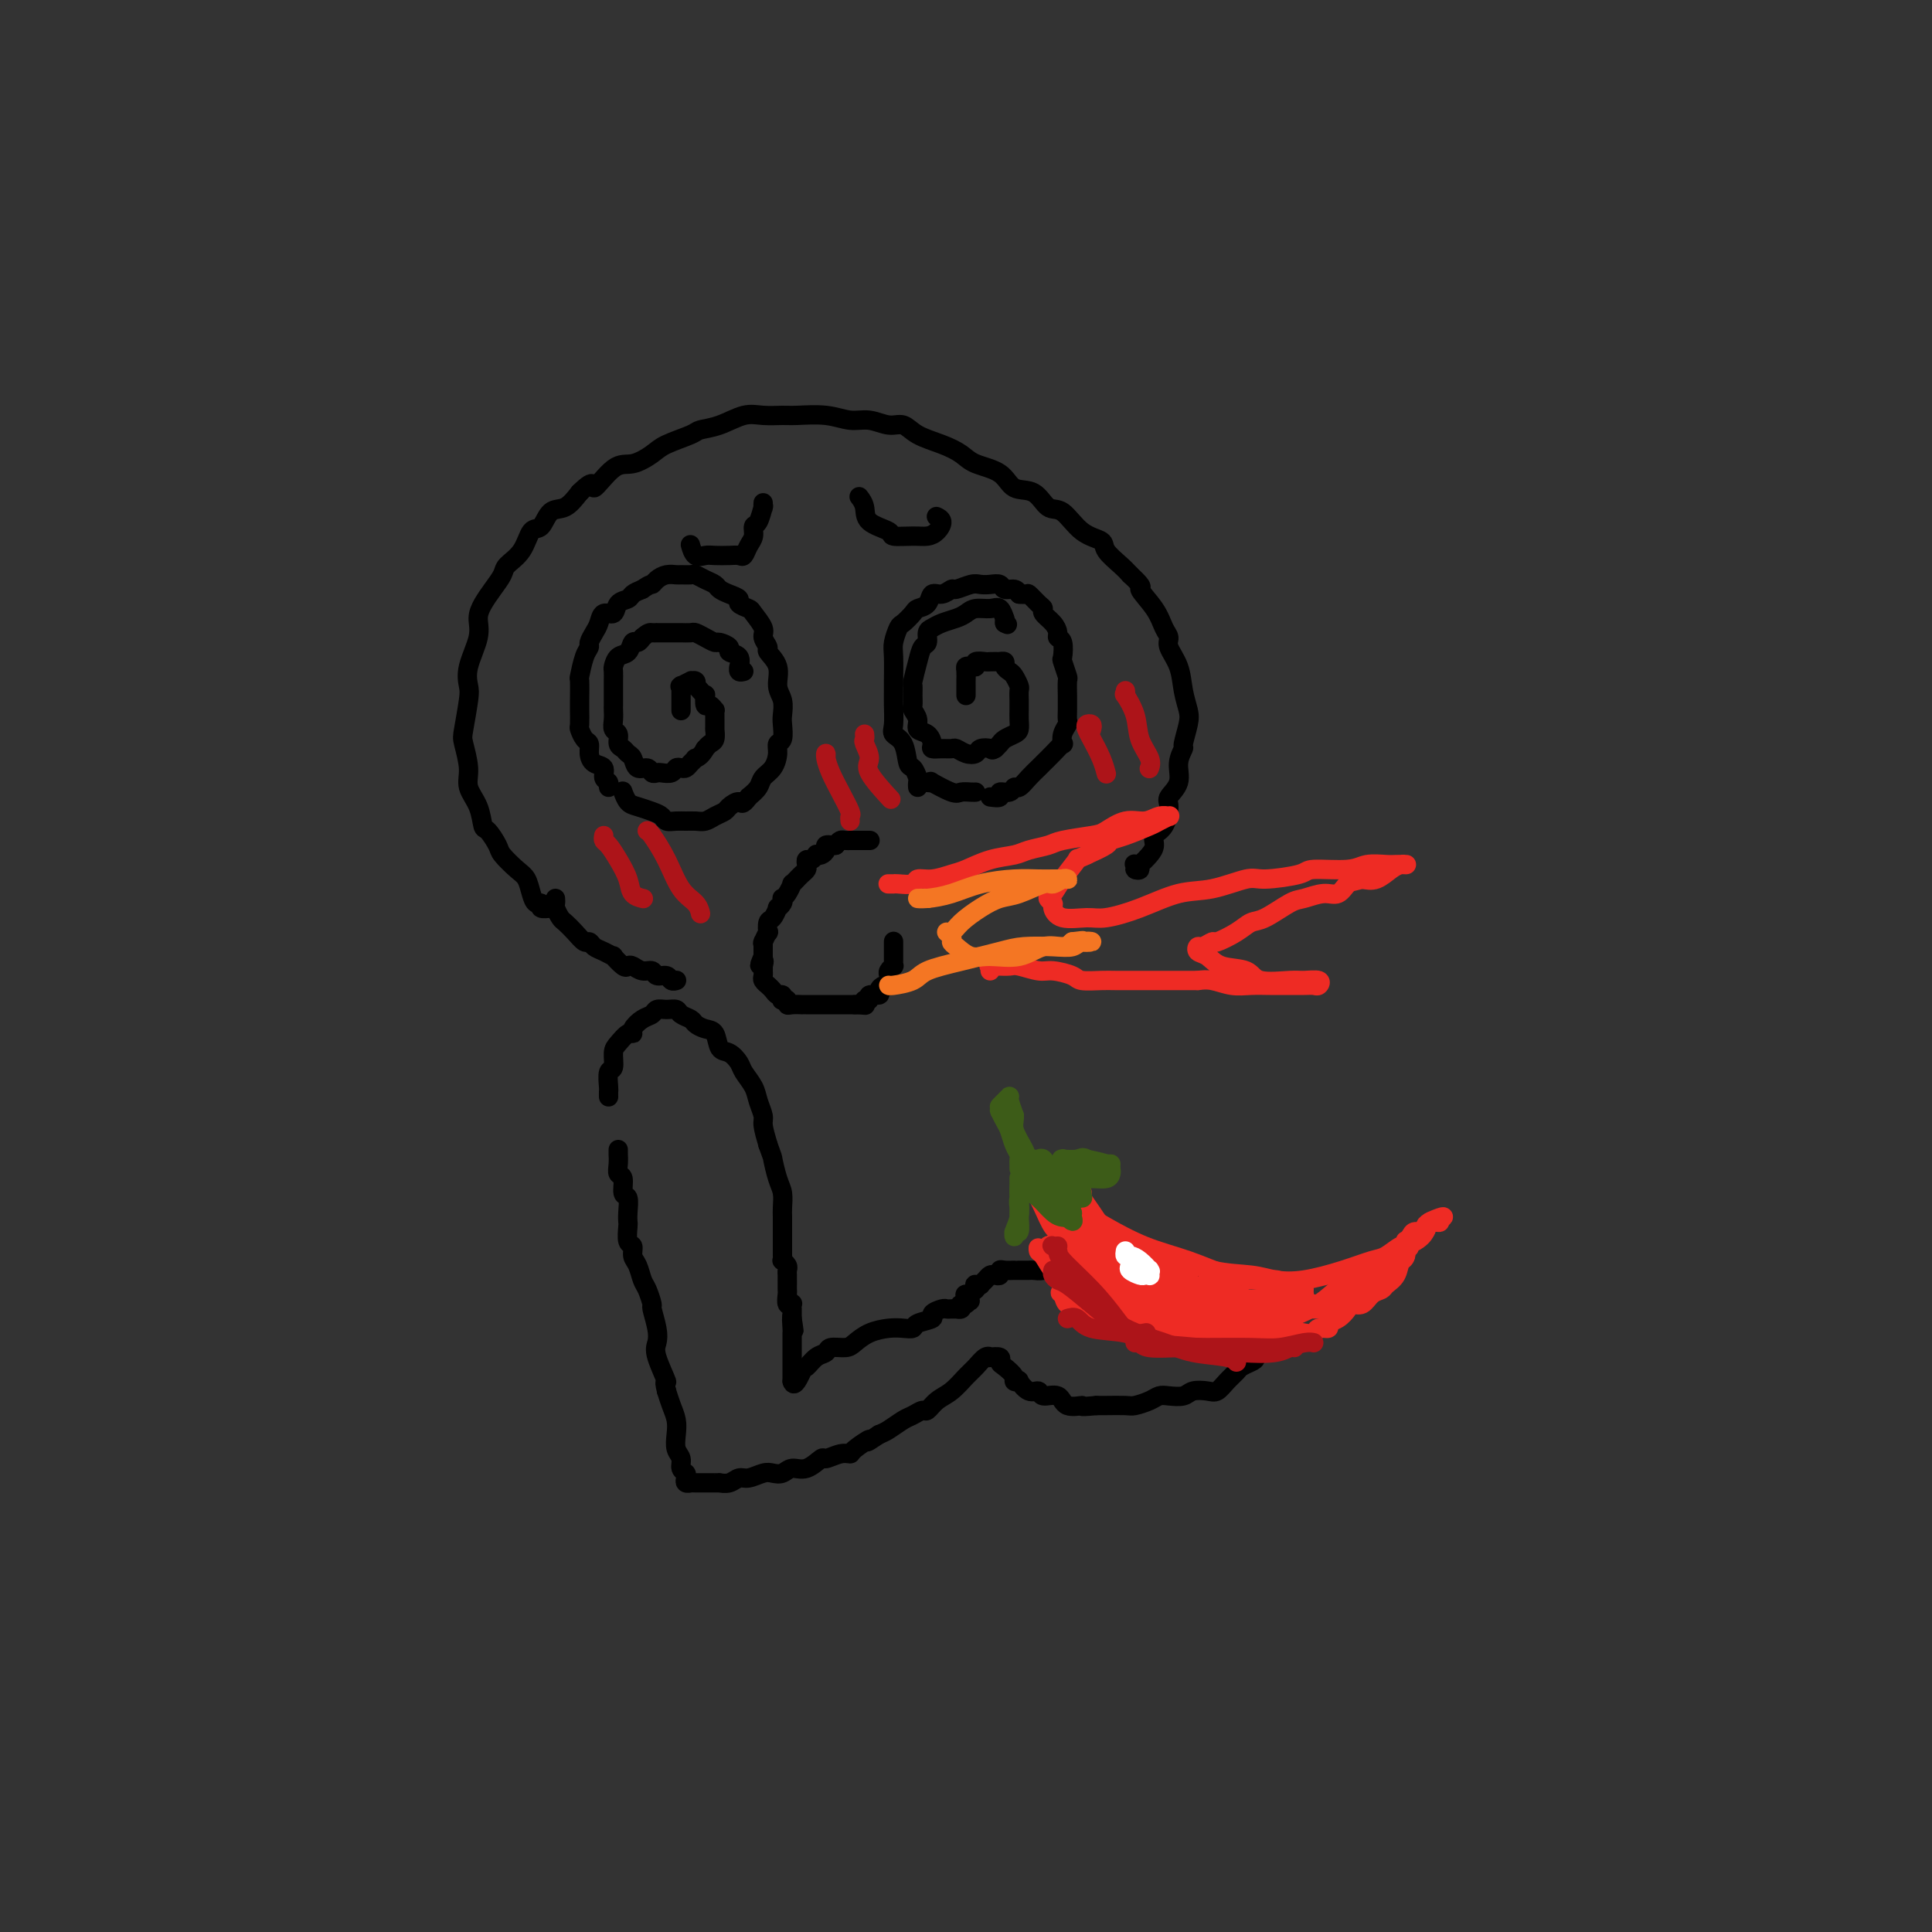 <svg viewBox='0 0 400 400' version='1.1' xmlns='http://www.w3.org/2000/svg' xmlns:xlink='http://www.w3.org/1999/xlink'><rect x="0" y="0" width="400" height="400" fill="#333333" stroke="none"/><g fill='none' stroke='#000000' stroke-width='4' stroke-linecap='round' stroke-linejoin='round'><path d='M115,188c-0.190,-0.033 -0.380,-0.066 -1,0c-0.620,0.066 -1.671,0.232 -2,0c-0.329,-0.232 0.065,-0.862 0,-1c-0.065,-0.138 -0.588,0.216 -1,0c-0.412,-0.216 -0.711,-1.001 -1,-2c-0.289,-0.999 -0.567,-2.212 -1,-3c-0.433,-0.788 -1.019,-1.150 -2,-2c-0.981,-0.850 -2.356,-2.187 -3,-3c-0.644,-0.813 -0.559,-1.102 -1,-2c-0.441,-0.898 -1.410,-2.405 -2,-3c-0.590,-0.595 -0.803,-0.278 -1,-1c-0.197,-0.722 -0.379,-2.483 -1,-4c-0.621,-1.517 -1.679,-2.791 -2,-4c-0.321,-1.209 0.097,-2.353 0,-4c-0.097,-1.647 -0.707,-3.796 -1,-5c-0.293,-1.204 -0.267,-1.462 0,-3c0.267,-1.538 0.775,-4.354 1,-6c0.225,-1.646 0.168,-2.121 0,-3c-0.168,-0.879 -0.446,-2.164 0,-4c0.446,-1.836 1.615,-4.225 2,-6c0.385,-1.775 -0.015,-2.936 0,-4c0.015,-1.064 0.445,-2.030 1,-3c0.555,-0.970 1.237,-1.945 2,-3c0.763,-1.055 1.608,-2.189 2,-3c0.392,-0.811 0.331,-1.300 1,-2c0.669,-0.700 2.069,-1.611 3,-3c0.931,-1.389 1.393,-3.256 2,-4c0.607,-0.744 1.359,-0.364 2,-1c0.641,-0.636 1.173,-2.287 2,-3c0.827,-0.713 1.951,-0.490 3,-1c1.049,-0.510 2.025,-1.755 3,-3'/><path d='M120,102c3.580,-3.551 2.531,-0.929 3,-1c0.469,-0.071 2.455,-2.835 4,-4c1.545,-1.165 2.650,-0.732 4,-1c1.350,-0.268 2.947,-1.236 4,-2c1.053,-0.764 1.562,-1.322 3,-2c1.438,-0.678 3.805,-1.474 5,-2c1.195,-0.526 1.220,-0.782 2,-1c0.780,-0.218 2.317,-0.398 4,-1c1.683,-0.602 3.513,-1.627 5,-2c1.487,-0.373 2.631,-0.096 4,0c1.369,0.096 2.963,0.011 4,0c1.037,-0.011 1.516,0.054 3,0c1.484,-0.054 3.972,-0.226 6,0c2.028,0.226 3.594,0.851 5,1c1.406,0.149 2.651,-0.178 4,0c1.349,0.178 2.802,0.863 4,1c1.198,0.137 2.142,-0.272 3,0c0.858,0.272 1.630,1.226 3,2c1.370,0.774 3.338,1.367 5,2c1.662,0.633 3.018,1.305 4,2c0.982,0.695 1.589,1.413 3,2c1.411,0.587 3.626,1.043 5,2c1.374,0.957 1.906,2.413 3,3c1.094,0.587 2.749,0.303 4,1c1.251,0.697 2.098,2.374 3,3c0.902,0.626 1.859,0.202 3,1c1.141,0.798 2.466,2.819 4,4c1.534,1.181 3.277,1.523 4,2c0.723,0.477 0.425,1.090 1,2c0.575,0.910 2.021,2.117 3,3c0.979,0.883 1.489,1.441 2,2'/><path d='M234,119c3.393,3.124 1.874,2.435 2,3c0.126,0.565 1.897,2.383 3,4c1.103,1.617 1.538,3.033 2,4c0.462,0.967 0.950,1.484 1,2c0.050,0.516 -0.339,1.032 0,2c0.339,0.968 1.407,2.390 2,4c0.593,1.610 0.710,3.410 1,5c0.290,1.590 0.753,2.970 1,4c0.247,1.030 0.279,1.710 0,3c-0.279,1.290 -0.867,3.189 -1,4c-0.133,0.811 0.189,0.533 0,1c-0.189,0.467 -0.890,1.680 -1,3c-0.110,1.320 0.369,2.748 0,4c-0.369,1.252 -1.587,2.327 -2,3c-0.413,0.673 -0.022,0.942 0,2c0.022,1.058 -0.326,2.903 -1,4c-0.674,1.097 -1.674,1.446 -2,2c-0.326,0.554 0.023,1.312 0,2c-0.023,0.688 -0.416,1.305 -1,2c-0.584,0.695 -1.358,1.468 -2,2c-0.642,0.532 -1.151,0.823 -1,1c0.151,0.177 0.964,0.240 1,0c0.036,-0.240 -0.704,-0.783 -1,-1c-0.296,-0.217 -0.148,-0.109 0,0'/><path d='M126,163c0.009,-0.562 0.018,-1.124 0,-1c-0.018,0.124 -0.064,0.935 0,1c0.064,0.065 0.237,-0.615 0,-1c-0.237,-0.385 -0.886,-0.474 -1,-1c-0.114,-0.526 0.306,-1.488 0,-2c-0.306,-0.512 -1.340,-0.575 -2,-1c-0.660,-0.425 -0.947,-1.211 -1,-2c-0.053,-0.789 0.130,-1.581 0,-2c-0.130,-0.419 -0.571,-0.466 -1,-1c-0.429,-0.534 -0.847,-1.556 -1,-2c-0.153,-0.444 -0.042,-0.312 0,-1c0.042,-0.688 0.014,-2.198 0,-3c-0.014,-0.802 -0.014,-0.898 0,-2c0.014,-1.102 0.041,-3.212 0,-4c-0.041,-0.788 -0.152,-0.256 0,-1c0.152,-0.744 0.566,-2.765 1,-4c0.434,-1.235 0.889,-1.684 1,-2c0.111,-0.316 -0.121,-0.500 0,-1c0.121,-0.500 0.595,-1.318 1,-2c0.405,-0.682 0.743,-1.229 1,-2c0.257,-0.771 0.435,-1.765 1,-2c0.565,-0.235 1.516,0.288 2,0c0.484,-0.288 0.501,-1.386 1,-2c0.499,-0.614 1.481,-0.742 2,-1c0.519,-0.258 0.577,-0.645 1,-1c0.423,-0.355 1.212,-0.677 2,-1'/><path d='M133,122c1.809,-1.265 1.832,-0.927 2,-1c0.168,-0.073 0.483,-0.555 1,-1c0.517,-0.445 1.237,-0.852 2,-1c0.763,-0.148 1.569,-0.037 2,0c0.431,0.037 0.487,-0.001 1,0c0.513,0.001 1.485,0.042 2,0c0.515,-0.042 0.574,-0.166 1,0c0.426,0.166 1.218,0.622 2,1c0.782,0.378 1.552,0.679 2,1c0.448,0.321 0.572,0.664 1,1c0.428,0.336 1.160,0.666 2,1c0.840,0.334 1.788,0.674 2,1c0.212,0.326 -0.312,0.639 0,1c0.312,0.361 1.461,0.769 2,1c0.539,0.231 0.468,0.284 1,1c0.532,0.716 1.667,2.095 2,3c0.333,0.905 -0.136,1.337 0,2c0.136,0.663 0.877,1.555 1,2c0.123,0.445 -0.373,0.441 0,1c0.373,0.559 1.616,1.682 2,3c0.384,1.318 -0.092,2.833 0,4c0.092,1.167 0.753,1.986 1,3c0.247,1.014 0.081,2.224 0,3c-0.081,0.776 -0.076,1.118 0,2c0.076,0.882 0.224,2.305 0,3c-0.224,0.695 -0.819,0.661 -1,1c-0.181,0.339 0.051,1.049 0,2c-0.051,0.951 -0.385,2.141 -1,3c-0.615,0.859 -1.512,1.385 -2,2c-0.488,0.615 -0.568,1.319 -1,2c-0.432,0.681 -1.216,1.341 -2,2'/><path d='M155,165c-1.424,2.035 -1.484,1.124 -2,1c-0.516,-0.124 -1.489,0.541 -2,1c-0.511,0.459 -0.560,0.711 -1,1c-0.440,0.289 -1.272,0.613 -2,1c-0.728,0.387 -1.351,0.837 -2,1c-0.649,0.163 -1.325,0.041 -2,0c-0.675,-0.041 -1.349,0.000 -2,0c-0.651,-0.000 -1.280,-0.042 -2,0c-0.720,0.042 -1.530,0.167 -2,0c-0.470,-0.167 -0.599,-0.627 -1,-1c-0.401,-0.373 -1.074,-0.661 -2,-1c-0.926,-0.339 -2.104,-0.730 -3,-1c-0.896,-0.270 -1.511,-0.419 -2,-1c-0.489,-0.581 -0.854,-1.595 -1,-2c-0.146,-0.405 -0.073,-0.203 0,0'/><path d='M190,163c-0.023,-0.370 -0.046,-0.739 0,-1c0.046,-0.261 0.163,-0.412 0,-1c-0.163,-0.588 -0.604,-1.612 -1,-2c-0.396,-0.388 -0.747,-0.141 -1,-1c-0.253,-0.859 -0.407,-2.825 -1,-4c-0.593,-1.175 -1.623,-1.558 -2,-2c-0.377,-0.442 -0.101,-0.944 0,-2c0.101,-1.056 0.026,-2.666 0,-4c-0.026,-1.334 -0.004,-2.393 0,-3c0.004,-0.607 -0.011,-0.763 0,-2c0.011,-1.237 0.049,-3.553 0,-5c-0.049,-1.447 -0.183,-2.023 0,-3c0.183,-0.977 0.683,-2.354 1,-3c0.317,-0.646 0.451,-0.559 1,-1c0.549,-0.441 1.512,-1.409 2,-2c0.488,-0.591 0.502,-0.803 1,-1c0.498,-0.197 1.479,-0.377 2,-1c0.521,-0.623 0.580,-1.687 1,-2c0.420,-0.313 1.201,0.126 2,0c0.799,-0.126 1.617,-0.818 2,-1c0.383,-0.182 0.330,0.146 1,0c0.670,-0.146 2.062,-0.767 3,-1c0.938,-0.233 1.421,-0.077 2,0c0.579,0.077 1.255,0.076 2,0c0.745,-0.076 1.561,-0.227 2,0c0.439,0.227 0.503,0.830 1,1c0.497,0.170 1.428,-0.094 2,0c0.572,0.094 0.786,0.547 1,1'/><path d='M211,123c1.897,0.202 1.639,-0.294 2,0c0.361,0.294 1.341,1.378 2,2c0.659,0.622 0.999,0.783 1,1c0.001,0.217 -0.336,0.490 0,1c0.336,0.510 1.344,1.258 2,2c0.656,0.742 0.959,1.478 1,2c0.041,0.522 -0.181,0.830 0,1c0.181,0.170 0.767,0.200 1,1c0.233,0.800 0.115,2.369 0,3c-0.115,0.631 -0.227,0.325 0,1c0.227,0.675 0.793,2.330 1,3c0.207,0.670 0.055,0.354 0,1c-0.055,0.646 -0.014,2.252 0,3c0.014,0.748 0.000,0.637 0,1c-0.000,0.363 0.014,1.202 0,2c-0.014,0.798 -0.055,1.557 0,2c0.055,0.443 0.205,0.569 0,1c-0.205,0.431 -0.767,1.167 -1,2c-0.233,0.833 -0.139,1.764 0,2c0.139,0.236 0.322,-0.222 0,0c-0.322,0.222 -1.150,1.123 -2,2c-0.850,0.877 -1.723,1.731 -2,2c-0.277,0.269 0.042,-0.048 0,0c-0.042,0.048 -0.444,0.462 -1,1c-0.556,0.538 -1.267,1.201 -2,2c-0.733,0.799 -1.487,1.734 -2,2c-0.513,0.266 -0.784,-0.139 -1,0c-0.216,0.139 -0.378,0.821 -1,1c-0.622,0.179 -1.706,-0.144 -2,0c-0.294,0.144 0.202,0.755 0,1c-0.202,0.245 -1.101,0.122 -2,0'/><path d='M192,162c0.532,0.061 1.063,0.121 1,0c-0.063,-0.121 -0.721,-0.425 0,0c0.721,0.425 2.820,1.578 4,2c1.180,0.422 1.440,0.113 2,0c0.560,-0.113 1.420,-0.030 2,0c0.580,0.030 0.880,0.009 1,0c0.120,-0.009 0.060,-0.004 0,0'/><path d='M141,147c0.000,0.120 0.000,0.239 0,0c-0.000,-0.239 -0.000,-0.837 0,-1c0.000,-0.163 0.000,0.110 0,0c-0.000,-0.110 -0.000,-0.604 0,-1c0.000,-0.396 0.001,-0.695 0,-1c-0.001,-0.305 -0.002,-0.617 0,-1c0.002,-0.383 0.008,-0.839 0,-1c-0.008,-0.161 -0.031,-0.029 0,0c0.031,0.029 0.117,-0.046 0,0c-0.117,0.046 -0.438,0.212 0,0c0.438,-0.212 1.633,-0.804 2,-1c0.367,-0.196 -0.095,0.003 0,0c0.095,-0.003 0.747,-0.207 1,0c0.253,0.207 0.106,0.824 0,1c-0.106,0.176 -0.173,-0.089 0,0c0.173,0.089 0.585,0.530 1,1c0.415,0.470 0.833,0.967 1,1c0.167,0.033 0.083,-0.398 0,0c-0.083,0.398 -0.166,1.627 0,2c0.166,0.373 0.580,-0.108 1,0c0.420,0.108 0.844,0.807 1,1c0.156,0.193 0.042,-0.120 0,0c-0.042,0.120 -0.011,0.671 0,1c0.011,0.329 0.004,0.435 0,1c-0.004,0.565 -0.004,1.590 0,2c0.004,0.410 0.011,0.205 0,0c-0.011,-0.205 -0.042,-0.408 0,0c0.042,0.408 0.156,1.429 0,2c-0.156,0.571 -0.580,0.692 -1,1c-0.420,0.308 -0.834,0.802 -1,1c-0.166,0.198 -0.083,0.099 0,0'/><path d='M146,155c-0.775,1.548 -1.713,1.918 -2,2c-0.287,0.082 0.078,-0.123 0,0c-0.078,0.123 -0.597,0.572 -1,1c-0.403,0.428 -0.689,0.833 -1,1c-0.311,0.167 -0.647,0.097 -1,0c-0.353,-0.097 -0.725,-0.221 -1,0c-0.275,0.221 -0.454,0.787 -1,1c-0.546,0.213 -1.460,0.073 -2,0c-0.540,-0.073 -0.708,-0.079 -1,0c-0.292,0.079 -0.708,0.243 -1,0c-0.292,-0.243 -0.459,-0.891 -1,-1c-0.541,-0.109 -1.455,0.323 -2,0c-0.545,-0.323 -0.719,-1.400 -1,-2c-0.281,-0.600 -0.667,-0.723 -1,-1c-0.333,-0.277 -0.611,-0.707 -1,-1c-0.389,-0.293 -0.889,-0.450 -1,-1c-0.111,-0.550 0.166,-1.495 0,-2c-0.166,-0.505 -0.777,-0.572 -1,-1c-0.223,-0.428 -0.060,-1.218 0,-2c0.060,-0.782 0.016,-1.556 0,-2c-0.016,-0.444 -0.004,-0.557 0,-1c0.004,-0.443 0.001,-1.217 0,-2c-0.001,-0.783 0.002,-1.576 0,-2c-0.002,-0.424 -0.008,-0.479 0,-1c0.008,-0.521 0.029,-1.506 0,-2c-0.029,-0.494 -0.110,-0.496 0,-1c0.110,-0.504 0.411,-1.511 1,-2c0.589,-0.489 1.467,-0.461 2,-1c0.533,-0.539 0.720,-1.645 1,-2c0.280,-0.355 0.651,0.041 1,0c0.349,-0.041 0.674,-0.521 1,-1'/><path d='M133,132c1.313,-1.155 1.594,-1.041 2,-1c0.406,0.041 0.935,0.011 1,0c0.065,-0.011 -0.335,-0.003 0,0c0.335,0.003 1.403,0.001 2,0c0.597,-0.001 0.723,-0.001 1,0c0.277,0.001 0.707,0.003 1,0c0.293,-0.003 0.450,-0.011 1,0c0.550,0.011 1.494,0.041 2,0c0.506,-0.041 0.574,-0.152 1,0c0.426,0.152 1.208,0.566 2,1c0.792,0.434 1.593,0.889 2,1c0.407,0.111 0.421,-0.120 1,0c0.579,0.120 1.725,0.591 2,1c0.275,0.409 -0.320,0.754 0,1c0.320,0.246 1.553,0.392 2,1c0.447,0.608 0.106,1.680 0,2c-0.106,0.320 0.023,-0.110 0,0c-0.023,0.110 -0.199,0.760 0,1c0.199,0.240 0.771,0.068 1,0c0.229,-0.068 0.114,-0.034 0,0'/><path d='M200,144c-0.000,-0.311 -0.000,-0.621 0,-1c0.000,-0.379 0.000,-0.826 0,-1c-0.000,-0.174 -0.001,-0.075 0,0c0.001,0.075 0.003,0.125 0,0c-0.003,-0.125 -0.011,-0.425 0,-1c0.011,-0.575 0.039,-1.426 0,-2c-0.039,-0.574 -0.147,-0.872 0,-1c0.147,-0.128 0.549,-0.087 1,0c0.451,0.087 0.952,0.219 1,0c0.048,-0.219 -0.356,-0.791 0,-1c0.356,-0.209 1.472,-0.057 2,0c0.528,0.057 0.466,0.018 1,0c0.534,-0.018 1.663,-0.016 2,0c0.337,0.016 -0.117,0.045 0,0c0.117,-0.045 0.806,-0.163 1,0c0.194,0.163 -0.106,0.606 0,1c0.106,0.394 0.617,0.739 1,1c0.383,0.261 0.639,0.437 1,1c0.361,0.563 0.829,1.512 1,2c0.171,0.488 0.046,0.515 0,1c-0.046,0.485 -0.012,1.429 0,2c0.012,0.571 0.001,0.769 0,1c-0.001,0.231 0.007,0.496 0,1c-0.007,0.504 -0.029,1.248 0,2c0.029,0.752 0.110,1.511 0,2c-0.110,0.489 -0.411,0.708 -1,1c-0.589,0.292 -1.466,0.655 -2,1c-0.534,0.345 -0.724,0.670 -1,1c-0.276,0.330 -0.638,0.665 -1,1'/><path d='M206,155c-0.734,0.479 -0.568,0.177 -1,0c-0.432,-0.177 -1.463,-0.230 -2,0c-0.537,0.230 -0.580,0.741 -1,1c-0.420,0.259 -1.216,0.266 -2,0c-0.784,-0.266 -1.554,-0.805 -2,-1c-0.446,-0.195 -0.566,-0.045 -1,0c-0.434,0.045 -1.182,-0.015 -2,0c-0.818,0.015 -1.707,0.103 -2,0c-0.293,-0.103 0.009,-0.399 0,-1c-0.009,-0.601 -0.328,-1.508 -1,-2c-0.672,-0.492 -1.697,-0.568 -2,-1c-0.303,-0.432 0.115,-1.219 0,-2c-0.115,-0.781 -0.764,-1.555 -1,-2c-0.236,-0.445 -0.060,-0.562 0,-1c0.060,-0.438 0.005,-1.196 0,-2c-0.005,-0.804 0.041,-1.653 0,-2c-0.041,-0.347 -0.169,-0.191 0,-1c0.169,-0.809 0.636,-2.584 1,-4c0.364,-1.416 0.624,-2.473 1,-3c0.376,-0.527 0.867,-0.522 1,-1c0.133,-0.478 -0.091,-1.437 0,-2c0.091,-0.563 0.499,-0.729 1,-1c0.501,-0.271 1.096,-0.646 2,-1c0.904,-0.354 2.115,-0.685 3,-1c0.885,-0.315 1.442,-0.612 2,-1c0.558,-0.388 1.116,-0.865 2,-1c0.884,-0.135 2.093,0.071 3,0c0.907,-0.071 1.511,-0.421 2,0c0.489,0.421 0.862,1.613 1,2c0.138,0.387 0.039,-0.032 0,0c-0.039,0.032 -0.020,0.516 0,1'/><path d='M208,129c1.000,0.500 0.500,0.250 0,0'/><path d='M158,105c-0.002,0.150 -0.003,0.300 0,0c0.003,-0.300 0.011,-1.049 0,-1c-0.011,0.049 -0.041,0.895 0,1c0.041,0.105 0.152,-0.530 0,0c-0.152,0.530 -0.566,2.227 -1,3c-0.434,0.773 -0.889,0.624 -1,1c-0.111,0.376 0.123,1.278 0,2c-0.123,0.722 -0.603,1.265 -1,2c-0.397,0.735 -0.711,1.660 -1,2c-0.289,0.340 -0.553,0.093 -1,0c-0.447,-0.093 -1.076,-0.032 -2,0c-0.924,0.032 -2.143,0.036 -3,0c-0.857,-0.036 -1.354,-0.113 -2,0c-0.646,0.113 -1.443,0.415 -2,0c-0.557,-0.415 -0.873,-1.547 -1,-2c-0.127,-0.453 -0.063,-0.226 0,0'/><path d='M178,103c-0.115,-0.150 -0.230,-0.299 0,0c0.230,0.299 0.806,1.047 1,2c0.194,0.953 0.005,2.112 1,3c0.995,0.888 3.173,1.504 4,2c0.827,0.496 0.303,0.873 1,1c0.697,0.127 2.614,0.006 4,0c1.386,-0.006 2.242,0.103 3,0c0.758,-0.103 1.420,-0.419 2,-1c0.580,-0.581 1.079,-1.426 1,-2c-0.079,-0.574 -0.737,-0.878 -1,-1c-0.263,-0.122 -0.132,-0.061 0,0'/><path d='M180,174c0.119,-0.000 0.238,-0.000 0,0c-0.238,0.000 -0.833,0.000 -1,0c-0.167,-0.000 0.095,-0.000 0,0c-0.095,0.000 -0.548,0.000 -1,0c-0.452,-0.000 -0.905,-0.000 -1,0c-0.095,0.000 0.168,0.000 0,0c-0.168,-0.000 -0.766,-0.001 -1,0c-0.234,0.001 -0.104,0.003 0,0c0.104,-0.003 0.183,-0.011 0,0c-0.183,0.011 -0.626,0.041 -1,0c-0.374,-0.041 -0.678,-0.155 -1,0c-0.322,0.155 -0.661,0.577 -1,1'/><path d='M173,175c-1.246,0.167 -0.860,0.083 -1,0c-0.140,-0.083 -0.807,-0.167 -1,0c-0.193,0.167 0.089,0.585 0,1c-0.089,0.415 -0.549,0.828 -1,1c-0.451,0.172 -0.891,0.101 -1,0c-0.109,-0.101 0.115,-0.234 0,0c-0.115,0.234 -0.569,0.836 -1,1c-0.431,0.164 -0.837,-0.110 -1,0c-0.163,0.110 -0.081,0.603 0,1c0.081,0.397 0.161,0.699 0,1c-0.161,0.301 -0.564,0.601 -1,1c-0.436,0.399 -0.904,0.898 -1,1c-0.096,0.102 0.181,-0.193 0,0c-0.181,0.193 -0.819,0.874 -1,1c-0.181,0.126 0.096,-0.303 0,0c-0.096,0.303 -0.566,1.339 -1,2c-0.434,0.661 -0.834,0.946 -1,1c-0.166,0.054 -0.100,-0.122 0,0c0.100,0.122 0.233,0.542 0,1c-0.233,0.458 -0.833,0.954 -1,1c-0.167,0.046 0.100,-0.358 0,0c-0.100,0.358 -0.566,1.476 -1,2c-0.434,0.524 -0.834,0.452 -1,1c-0.166,0.548 -0.097,1.715 0,2c0.097,0.285 0.222,-0.313 0,0c-0.222,0.313 -0.792,1.537 -1,2c-0.208,0.463 -0.056,0.166 0,0c0.056,-0.166 0.015,-0.199 0,0c-0.015,0.199 -0.004,0.631 0,1c0.004,0.369 0.001,0.677 0,1c-0.001,0.323 -0.001,0.662 0,1'/><path d='M158,198c-1.392,3.255 -0.373,1.393 0,1c0.373,-0.393 0.100,0.682 0,1c-0.100,0.318 -0.028,-0.122 0,0c0.028,0.122 0.011,0.807 0,1c-0.011,0.193 -0.017,-0.106 0,0c0.017,0.106 0.056,0.616 0,1c-0.056,0.384 -0.208,0.641 0,1c0.208,0.359 0.777,0.818 1,1c0.223,0.182 0.102,0.086 0,0c-0.102,-0.086 -0.185,-0.163 0,0c0.185,0.163 0.637,0.566 1,1c0.363,0.434 0.637,0.900 1,1c0.363,0.100 0.815,-0.166 1,0c0.185,0.166 0.104,0.762 0,1c-0.104,0.238 -0.230,0.116 0,0c0.230,-0.116 0.817,-0.227 1,0c0.183,0.227 -0.038,0.793 0,1c0.038,0.207 0.334,0.055 1,0c0.666,-0.055 1.702,-0.015 2,0c0.298,0.015 -0.141,0.004 0,0c0.141,-0.004 0.864,-0.001 1,0c0.136,0.001 -0.314,0.000 0,0c0.314,-0.000 1.393,-0.000 2,0c0.607,0.000 0.744,0.000 1,0c0.256,-0.000 0.633,-0.000 1,0c0.367,0.000 0.725,0.000 1,0c0.275,-0.000 0.469,-0.000 1,0c0.531,0.000 1.400,0.000 2,0c0.600,-0.000 0.931,-0.000 1,0c0.069,0.000 -0.123,0.000 0,0c0.123,-0.000 0.562,-0.000 1,0'/><path d='M177,208c2.637,0.065 2.231,0.228 2,0c-0.231,-0.228 -0.287,-0.849 0,-1c0.287,-0.151 0.917,0.166 1,0c0.083,-0.166 -0.380,-0.815 0,-1c0.380,-0.185 1.605,0.095 2,0c0.395,-0.095 -0.038,-0.564 0,-1c0.038,-0.436 0.546,-0.838 1,-1c0.454,-0.162 0.853,-0.085 1,0c0.147,0.085 0.043,0.176 0,0c-0.043,-0.176 -0.026,-0.621 0,-1c0.026,-0.379 0.059,-0.693 0,-1c-0.059,-0.307 -0.212,-0.607 0,-1c0.212,-0.393 0.789,-0.878 1,-1c0.211,-0.122 0.057,0.121 0,0c-0.057,-0.121 -0.015,-0.606 0,-1c0.015,-0.394 0.004,-0.698 0,-1c-0.004,-0.302 -0.001,-0.603 0,-1c0.001,-0.397 0.000,-0.891 0,-1c-0.000,-0.109 -0.000,0.167 0,0c0.000,-0.167 0.000,-0.776 0,-1c-0.000,-0.224 -0.000,-0.064 0,0c0.000,0.064 0.000,0.032 0,0'/><path d='M115,186c0.026,0.365 0.051,0.730 0,1c-0.051,0.270 -0.179,0.444 0,1c0.179,0.556 0.664,1.493 1,2c0.336,0.507 0.523,0.584 1,1c0.477,0.416 1.243,1.172 2,2c0.757,0.828 1.503,1.729 2,2c0.497,0.271 0.744,-0.087 1,0c0.256,0.087 0.520,0.619 1,1c0.480,0.381 1.175,0.610 2,1c0.825,0.390 1.778,0.941 2,1c0.222,0.059 -0.289,-0.372 0,0c0.289,0.372 1.377,1.549 2,2c0.623,0.451 0.782,0.178 1,0c0.218,-0.178 0.496,-0.259 1,0c0.504,0.259 1.234,0.858 2,1c0.766,0.142 1.568,-0.172 2,0c0.432,0.172 0.494,0.831 1,1c0.506,0.169 1.456,-0.151 2,0c0.544,0.151 0.682,0.772 1,1c0.318,0.228 0.817,0.061 1,0c0.183,-0.061 0.049,-0.016 0,0c-0.049,0.016 -0.014,0.005 0,0c0.014,-0.005 0.007,-0.002 0,0'/><path d='M126,227c-0.001,-0.029 -0.001,-0.057 0,0c0.001,0.057 0.004,0.200 0,0c-0.004,-0.200 -0.016,-0.743 0,-1c0.016,-0.257 0.059,-0.228 0,-1c-0.059,-0.772 -0.220,-2.344 0,-3c0.220,-0.656 0.819,-0.396 1,-1c0.181,-0.604 -0.058,-2.073 0,-3c0.058,-0.927 0.414,-1.313 1,-2c0.586,-0.687 1.404,-1.675 2,-2c0.596,-0.325 0.971,0.014 1,0c0.029,-0.014 -0.288,-0.382 0,-1c0.288,-0.618 1.180,-1.487 2,-2c0.820,-0.513 1.566,-0.670 2,-1c0.434,-0.330 0.554,-0.831 1,-1c0.446,-0.169 1.218,-0.004 2,0c0.782,0.004 1.574,-0.153 2,0c0.426,0.153 0.485,0.616 1,1c0.515,0.384 1.485,0.688 2,1c0.515,0.312 0.574,0.632 1,1c0.426,0.368 1.217,0.784 2,1c0.783,0.216 1.557,0.231 2,1c0.443,0.769 0.556,2.292 1,3c0.444,0.708 1.218,0.601 2,1c0.782,0.399 1.573,1.304 2,2c0.427,0.696 0.492,1.182 1,2c0.508,0.818 1.459,1.968 2,3c0.541,1.032 0.671,1.947 1,3c0.329,1.053 0.858,2.245 1,3c0.142,0.755 -0.102,1.073 0,2c0.102,0.927 0.551,2.464 1,4'/><path d='M159,237c1.110,3.104 0.886,2.364 1,3c0.114,0.636 0.566,2.648 1,4c0.434,1.352 0.848,2.042 1,3c0.152,0.958 0.041,2.182 0,3c-0.041,0.818 -0.011,1.228 0,2c0.011,0.772 0.002,1.905 0,3c-0.002,1.095 0.003,2.153 0,3c-0.003,0.847 -0.015,1.484 0,2c0.015,0.516 0.057,0.912 0,1c-0.057,0.088 -0.211,-0.130 0,0c0.211,0.130 0.789,0.608 1,1c0.211,0.392 0.057,0.697 0,1c-0.057,0.303 -0.015,0.603 0,1c0.015,0.397 0.004,0.890 0,1c-0.004,0.110 -0.001,-0.163 0,0c0.001,0.163 0.001,0.764 0,1c-0.001,0.236 -0.001,0.109 0,0c0.001,-0.109 0.004,-0.201 0,0c-0.004,0.201 -0.015,0.694 0,1c0.015,0.306 0.057,0.426 0,1c-0.057,0.574 -0.211,1.603 0,2c0.211,0.397 0.789,0.162 1,0c0.211,-0.162 0.057,-0.251 0,0c-0.057,0.251 -0.015,0.840 0,1c0.015,0.160 0.004,-0.111 0,0c-0.004,0.111 -0.001,0.603 0,1c0.001,0.397 0.001,0.698 0,1'/><path d='M164,273c0.774,5.456 0.207,1.096 0,0c-0.207,-1.096 -0.056,1.074 0,2c0.056,0.926 0.015,0.610 0,1c-0.015,0.390 -0.004,1.485 0,2c0.004,0.515 0.001,0.449 0,1c-0.001,0.551 -0.000,1.720 0,2c0.000,0.280 0.000,-0.329 0,0c-0.000,0.329 -0.000,1.594 0,2c0.000,0.406 0.000,-0.049 0,0c-0.000,0.049 -0.000,0.602 0,1c0.000,0.398 0.000,0.643 0,1c-0.000,0.357 -0.000,0.828 0,1c0.000,0.172 0.000,0.046 0,0c-0.000,-0.046 -0.000,-0.013 0,0c0.000,0.013 0.000,0.007 0,0'/><path d='M164,286c0.416,1.589 1.458,-0.937 2,-2c0.542,-1.063 0.586,-0.663 1,-1c0.414,-0.337 1.198,-1.413 2,-2c0.802,-0.587 1.620,-0.686 2,-1c0.380,-0.314 0.321,-0.844 1,-1c0.679,-0.156 2.097,0.063 3,0c0.903,-0.063 1.293,-0.408 2,-1c0.707,-0.592 1.731,-1.429 3,-2c1.269,-0.571 2.783,-0.874 4,-1c1.217,-0.126 2.139,-0.075 3,0c0.861,0.075 1.663,0.174 2,0c0.337,-0.174 0.209,-0.621 1,-1c0.791,-0.379 2.502,-0.690 3,-1c0.498,-0.310 -0.217,-0.619 0,-1c0.217,-0.381 1.365,-0.834 2,-1c0.635,-0.166 0.758,-0.045 1,0c0.242,0.045 0.605,0.013 1,0c0.395,-0.013 0.824,-0.006 1,0c0.176,0.006 0.099,0.012 0,0c-0.099,-0.012 -0.219,-0.042 0,0c0.219,0.042 0.777,0.155 1,0c0.223,-0.155 0.112,-0.577 0,-1'/><path d='M199,270c4.116,-1.404 0.905,-0.414 0,0c-0.905,0.414 0.497,0.252 1,0c0.503,-0.252 0.107,-0.593 0,-1c-0.107,-0.407 0.075,-0.880 0,-1c-0.075,-0.120 -0.409,0.111 0,0c0.409,-0.111 1.559,-0.565 2,-1c0.441,-0.435 0.174,-0.851 0,-1c-0.174,-0.149 -0.254,-0.029 0,0c0.254,0.029 0.841,-0.031 1,0c0.159,0.031 -0.111,0.153 0,0c0.111,-0.153 0.604,-0.581 1,-1c0.396,-0.419 0.697,-0.830 1,-1c0.303,-0.170 0.609,-0.098 1,0c0.391,0.098 0.865,0.222 1,0c0.135,-0.222 -0.071,-0.792 0,-1c0.071,-0.208 0.418,-0.056 1,0c0.582,0.056 1.398,0.015 2,0c0.602,-0.015 0.990,-0.003 1,0c0.010,0.003 -0.359,-0.002 0,0c0.359,0.002 1.447,0.011 2,0c0.553,-0.011 0.571,-0.042 1,0c0.429,0.042 1.267,0.156 2,0c0.733,-0.156 1.359,-0.582 2,-1c0.641,-0.418 1.298,-0.826 2,-1c0.702,-0.174 1.450,-0.113 2,0c0.550,0.113 0.903,0.279 2,0c1.097,-0.279 2.938,-1.003 4,-1c1.062,0.003 1.347,0.733 2,1c0.653,0.267 1.676,0.072 3,0c1.324,-0.072 2.950,-0.021 4,0c1.050,0.021 1.525,0.010 2,0'/><path d='M239,261c4.784,-0.357 2.245,-0.250 2,0c-0.245,0.250 1.806,0.644 3,1c1.194,0.356 1.532,0.675 2,1c0.468,0.325 1.066,0.655 2,1c0.934,0.345 2.204,0.704 3,1c0.796,0.296 1.117,0.530 2,1c0.883,0.470 2.327,1.176 3,2c0.673,0.824 0.576,1.768 1,2c0.424,0.232 1.368,-0.246 2,0c0.632,0.246 0.950,1.217 1,2c0.050,0.783 -0.168,1.379 0,2c0.168,0.621 0.723,1.265 1,2c0.277,0.735 0.278,1.559 0,2c-0.278,0.441 -0.833,0.499 -1,1c-0.167,0.501 0.055,1.446 0,2c-0.055,0.554 -0.385,0.716 -1,1c-0.615,0.284 -1.515,0.689 -2,1c-0.485,0.311 -0.557,0.527 -1,1c-0.443,0.473 -1.258,1.202 -2,2c-0.742,0.798 -1.410,1.664 -2,2c-0.590,0.336 -1.103,0.142 -2,0c-0.897,-0.142 -2.179,-0.231 -3,0c-0.821,0.231 -1.183,0.784 -2,1c-0.817,0.216 -2.090,0.096 -3,0c-0.910,-0.096 -1.459,-0.169 -2,0c-0.541,0.169 -1.076,0.581 -2,1c-0.924,0.419 -2.237,0.844 -3,1c-0.763,0.156 -0.975,0.042 -2,0c-1.025,-0.042 -2.864,-0.012 -4,0c-1.136,0.012 -1.568,0.006 -2,0'/><path d='M227,291c-4.385,0.430 -2.848,0.006 -3,0c-0.152,-0.006 -1.994,0.407 -3,0c-1.006,-0.407 -1.178,-1.633 -2,-2c-0.822,-0.367 -2.296,0.126 -3,0c-0.704,-0.126 -0.638,-0.870 -1,-1c-0.362,-0.130 -1.153,0.356 -2,0c-0.847,-0.356 -1.750,-1.552 -2,-2c-0.250,-0.448 0.153,-0.147 0,0c-0.153,0.147 -0.862,0.141 -1,0c-0.138,-0.141 0.295,-0.416 0,-1c-0.295,-0.584 -1.318,-1.477 -2,-2c-0.682,-0.523 -1.022,-0.678 -1,-1c0.022,-0.322 0.406,-0.812 0,-1c-0.406,-0.188 -1.603,-0.074 -2,0c-0.397,0.074 0.004,0.107 0,0c-0.004,-0.107 -0.413,-0.353 -1,0c-0.587,0.353 -1.351,1.304 -2,2c-0.649,0.696 -1.181,1.138 -2,2c-0.819,0.862 -1.924,2.143 -3,3c-1.076,0.857 -2.121,1.289 -3,2c-0.879,0.711 -1.590,1.700 -2,2c-0.410,0.300 -0.519,-0.088 -1,0c-0.481,0.088 -1.335,0.652 -2,1c-0.665,0.348 -1.141,0.478 -2,1c-0.859,0.522 -2.103,1.435 -3,2c-0.897,0.565 -1.449,0.783 -2,1'/><path d='M182,297c-3.840,2.598 -1.940,1.093 -2,1c-0.060,-0.093 -2.080,1.227 -3,2c-0.920,0.773 -0.738,1.000 -1,1c-0.262,0.000 -0.966,-0.225 -2,0c-1.034,0.225 -2.398,0.901 -3,1c-0.602,0.099 -0.441,-0.380 -1,0c-0.559,0.380 -1.840,1.617 -3,2c-1.160,0.383 -2.201,-0.090 -3,0c-0.799,0.090 -1.355,0.741 -2,1c-0.645,0.259 -1.380,0.126 -2,0c-0.620,-0.126 -1.127,-0.244 -2,0c-0.873,0.244 -2.114,0.850 -3,1c-0.886,0.150 -1.416,-0.156 -2,0c-0.584,0.156 -1.220,0.774 -2,1c-0.780,0.226 -1.704,0.061 -2,0c-0.296,-0.061 0.036,-0.016 0,0c-0.036,0.016 -0.439,0.004 -1,0c-0.561,-0.004 -1.278,-0.000 -2,0c-0.722,0.000 -1.448,-0.003 -2,0c-0.552,0.003 -0.932,0.012 -1,0c-0.068,-0.012 0.174,-0.044 0,0c-0.174,0.044 -0.764,0.163 -1,0c-0.236,-0.163 -0.120,-0.609 0,-1c0.120,-0.391 0.242,-0.726 0,-1c-0.242,-0.274 -0.849,-0.485 -1,-1c-0.151,-0.515 0.153,-1.334 0,-2c-0.153,-0.666 -0.762,-1.178 -1,-2c-0.238,-0.822 -0.105,-1.952 0,-3c0.105,-1.048 0.182,-2.013 0,-3c-0.182,-0.987 -0.623,-1.996 -1,-3c-0.377,-1.004 -0.688,-2.002 -1,-3'/><path d='M138,288c-0.808,-3.129 0.172,-1.452 0,-2c-0.172,-0.548 -1.495,-3.321 -2,-5c-0.505,-1.679 -0.191,-2.264 0,-3c0.191,-0.736 0.258,-1.624 0,-3c-0.258,-1.376 -0.842,-3.240 -1,-4c-0.158,-0.760 0.111,-0.416 0,-1c-0.111,-0.584 -0.603,-2.097 -1,-3c-0.397,-0.903 -0.699,-1.195 -1,-2c-0.301,-0.805 -0.603,-2.121 -1,-3c-0.397,-0.879 -0.891,-1.320 -1,-2c-0.109,-0.680 0.167,-1.598 0,-2c-0.167,-0.402 -0.776,-0.287 -1,-1c-0.224,-0.713 -0.064,-2.255 0,-3c0.064,-0.745 0.032,-0.694 0,-1c-0.032,-0.306 -0.065,-0.970 0,-2c0.065,-1.030 0.228,-2.425 0,-3c-0.228,-0.575 -0.846,-0.330 -1,-1c-0.154,-0.670 0.155,-2.255 0,-3c-0.155,-0.745 -0.774,-0.649 -1,-1c-0.226,-0.351 -0.061,-1.148 0,-2c0.061,-0.852 0.016,-1.759 0,-2c-0.016,-0.241 -0.004,0.183 0,0c0.004,-0.183 0.001,-0.972 0,-1c-0.001,-0.028 -0.000,0.706 0,1c0.000,0.294 0.000,0.147 0,0'/></g>
<g fill='none' stroke='#EE2B24' stroke-width='4' stroke-linecap='round' stroke-linejoin='round'><path d='M184,183c-0.106,-0.002 -0.213,-0.005 0,0c0.213,0.005 0.744,0.016 1,0c0.256,-0.016 0.236,-0.060 1,0c0.764,0.060 2.314,0.224 3,0c0.686,-0.224 0.510,-0.837 1,-1c0.490,-0.163 1.647,0.125 3,0c1.353,-0.125 2.902,-0.663 4,-1c1.098,-0.337 1.744,-0.471 3,-1c1.256,-0.529 3.123,-1.451 5,-2c1.877,-0.549 3.763,-0.725 5,-1c1.237,-0.275 1.824,-0.650 3,-1c1.176,-0.350 2.940,-0.676 4,-1c1.060,-0.324 1.417,-0.646 3,-1c1.583,-0.354 4.391,-0.740 6,-1c1.609,-0.260 2.018,-0.395 3,-1c0.982,-0.605 2.536,-1.679 4,-2c1.464,-0.321 2.837,0.110 4,0c1.163,-0.110 2.115,-0.761 3,-1c0.885,-0.239 1.703,-0.065 2,0c0.297,0.065 0.073,0.021 0,0c-0.073,-0.021 0.005,-0.018 0,0c-0.005,0.018 -0.094,0.050 0,0c0.094,-0.050 0.372,-0.182 0,0c-0.372,0.182 -1.393,0.678 -2,1c-0.607,0.322 -0.801,0.470 -2,1c-1.199,0.530 -3.404,1.441 -5,2c-1.596,0.559 -2.584,0.766 -3,1c-0.416,0.234 -0.262,0.495 -1,1c-0.738,0.505 -2.369,1.252 -4,2'/><path d='M225,177c-2.618,1.267 -1.664,0.434 -2,1c-0.336,0.566 -1.961,2.532 -3,4c-1.039,1.468 -1.491,2.440 -2,3c-0.509,0.560 -1.077,0.710 -1,1c0.077,0.290 0.797,0.720 1,1c0.203,0.280 -0.112,0.410 0,1c0.112,0.590 0.650,1.639 2,2c1.350,0.361 3.513,0.032 5,0c1.487,-0.032 2.300,0.232 4,0c1.700,-0.232 4.288,-0.962 7,-2c2.712,-1.038 5.547,-2.386 8,-3c2.453,-0.614 4.525,-0.494 7,-1c2.475,-0.506 5.352,-1.637 7,-2c1.648,-0.363 2.067,0.043 4,0c1.933,-0.043 5.379,-0.533 7,-1c1.621,-0.467 1.417,-0.910 3,-1c1.583,-0.090 4.954,0.172 7,0c2.046,-0.172 2.769,-0.778 4,-1c1.231,-0.222 2.971,-0.059 4,0c1.029,0.059 1.347,0.016 2,0c0.653,-0.016 1.640,-0.004 2,0c0.360,0.004 0.094,0.001 0,0c-0.094,-0.001 -0.016,0.002 0,0c0.016,-0.002 -0.029,-0.007 0,0c0.029,0.007 0.132,0.027 0,0c-0.132,-0.027 -0.499,-0.100 -1,0c-0.501,0.100 -1.135,0.373 -2,1c-0.865,0.627 -1.961,1.608 -3,2c-1.039,0.392 -2.019,0.196 -3,0'/><path d='M282,182c-1.984,0.565 -2.444,0.478 -3,1c-0.556,0.522 -1.209,1.653 -2,2c-0.791,0.347 -1.720,-0.091 -3,0c-1.280,0.091 -2.911,0.709 -4,1c-1.089,0.291 -1.637,0.254 -3,1c-1.363,0.746 -3.540,2.276 -5,3c-1.460,0.724 -2.202,0.643 -3,1c-0.798,0.357 -1.653,1.153 -3,2c-1.347,0.847 -3.185,1.747 -4,2c-0.815,0.253 -0.605,-0.141 -1,0c-0.395,0.141 -1.395,0.815 -2,1c-0.605,0.185 -0.814,-0.121 -1,0c-0.186,0.121 -0.349,0.667 0,1c0.349,0.333 1.210,0.453 2,1c0.790,0.547 1.509,1.520 3,2c1.491,0.480 3.756,0.467 5,1c1.244,0.533 1.469,1.611 3,2c1.531,0.389 4.369,0.090 6,0c1.631,-0.090 2.053,0.028 3,0c0.947,-0.028 2.417,-0.204 3,0c0.583,0.204 0.278,0.787 0,1c-0.278,0.213 -0.527,0.057 -1,0c-0.473,-0.057 -1.168,-0.014 -2,0c-0.832,0.014 -1.801,0.000 -3,0c-1.199,-0.000 -2.628,0.014 -4,0c-1.372,-0.014 -2.687,-0.055 -4,0c-1.313,0.055 -2.623,0.207 -4,0c-1.377,-0.207 -2.822,-0.773 -4,-1c-1.178,-0.227 -2.089,-0.113 -3,0'/><path d='M248,203c-4.653,-0.000 -3.787,-0.000 -4,0c-0.213,0.000 -1.507,0.001 -3,0c-1.493,-0.001 -3.185,-0.003 -5,0c-1.815,0.003 -3.753,0.011 -5,0c-1.247,-0.011 -1.802,-0.040 -3,0c-1.198,0.040 -3.039,0.151 -4,0c-0.961,-0.151 -1.044,-0.562 -2,-1c-0.956,-0.438 -2.786,-0.902 -4,-1c-1.214,-0.098 -1.812,0.170 -3,0c-1.188,-0.170 -2.967,-0.778 -4,-1c-1.033,-0.222 -1.320,-0.060 -2,0c-0.680,0.060 -1.751,0.016 -2,0c-0.249,-0.016 0.326,-0.004 0,0c-0.326,0.004 -1.551,0.000 -2,0c-0.449,-0.000 -0.120,0.004 0,0c0.120,-0.004 0.032,-0.015 0,0c-0.032,0.015 -0.009,0.056 0,0c0.009,-0.056 0.002,-0.207 0,0c-0.002,0.207 -0.001,0.774 0,1c0.001,0.226 0.000,0.113 0,0'/></g>
<g fill='none' stroke='#F47623' stroke-width='4' stroke-linecap='round' stroke-linejoin='round'><path d='M192,186c0.256,0.004 0.512,0.009 0,0c-0.512,-0.009 -1.793,-0.031 -2,0c-0.207,0.031 0.661,0.113 2,0c1.339,-0.113 3.149,-0.423 5,-1c1.851,-0.577 3.742,-1.423 6,-2c2.258,-0.577 4.882,-0.887 7,-1c2.118,-0.113 3.731,-0.030 5,0c1.269,0.030 2.194,0.007 3,0c0.806,-0.007 1.491,0.002 2,0c0.509,-0.002 0.841,-0.017 1,0c0.159,0.017 0.146,0.064 0,0c-0.146,-0.064 -0.426,-0.239 -1,0c-0.574,0.239 -1.444,0.892 -2,1c-0.556,0.108 -0.800,-0.330 -2,0c-1.200,0.330 -3.357,1.427 -5,2c-1.643,0.573 -2.771,0.622 -4,1c-1.229,0.378 -2.560,1.085 -4,2c-1.440,0.915 -2.989,2.038 -4,3c-1.011,0.962 -1.485,1.762 -2,2c-0.515,0.238 -1.072,-0.086 -1,0c0.072,0.086 0.772,0.583 1,1c0.228,0.417 -0.015,0.755 0,1c0.015,0.245 0.289,0.398 1,1c0.711,0.602 1.860,1.654 3,2c1.140,0.346 2.269,-0.015 4,0c1.731,0.015 4.062,0.406 6,0c1.938,-0.406 3.483,-1.609 5,-2c1.517,-0.391 3.005,0.031 4,0c0.995,-0.031 1.498,-0.516 2,-1'/><path d='M222,195c3.553,-0.468 1.937,-0.139 2,0c0.063,0.139 1.805,0.089 2,0c0.195,-0.089 -1.158,-0.218 -2,0c-0.842,0.218 -1.174,0.782 -2,1c-0.826,0.218 -2.147,0.089 -4,0c-1.853,-0.089 -4.237,-0.136 -6,0c-1.763,0.136 -2.903,0.457 -5,1c-2.097,0.543 -5.150,1.308 -8,2c-2.850,0.692 -5.496,1.310 -7,2c-1.504,0.690 -1.867,1.453 -3,2c-1.133,0.547 -3.036,0.878 -4,1c-0.964,0.122 -0.990,0.035 -1,0c-0.010,-0.035 -0.005,-0.017 0,0'/></g>
<g fill='none' stroke='#EE2B24' stroke-width='4' stroke-linecap='round' stroke-linejoin='round'><path d='M224,248c-0.009,-0.406 -0.018,-0.811 0,-1c0.018,-0.189 0.064,-0.161 0,0c-0.064,0.161 -0.236,0.456 0,1c0.236,0.544 0.882,1.337 2,3c1.118,1.663 2.710,4.197 5,6c2.290,1.803 5.279,2.875 7,4c1.721,1.125 2.174,2.301 3,3c0.826,0.699 2.026,0.919 3,1c0.974,0.081 1.724,0.022 2,0c0.276,-0.022 0.079,-0.006 0,0c-0.079,0.006 -0.039,0.003 0,0'/><path d='M224,251c-0.381,-0.122 -0.763,-0.244 -1,0c-0.237,0.244 -0.331,0.855 0,1c0.331,0.145 1.087,-0.175 2,0c0.913,0.175 1.983,0.846 4,2c2.017,1.154 4.983,2.793 8,4c3.017,1.207 6.087,1.984 9,3c2.913,1.016 5.670,2.272 8,3c2.330,0.728 4.233,0.927 6,1c1.767,0.073 3.399,0.020 4,0c0.601,-0.020 0.172,-0.006 0,0c-0.172,0.006 -0.086,0.003 0,0'/><path d='M234,257c-0.939,0.020 -1.878,0.040 -2,0c-0.122,-0.040 0.575,-0.141 1,0c0.425,0.141 0.580,0.525 2,1c1.420,0.475 4.106,1.043 7,2c2.894,0.957 5.998,2.303 9,3c3.002,0.697 5.903,0.744 8,1c2.097,0.256 3.390,0.722 5,1c1.610,0.278 3.538,0.368 6,0c2.462,-0.368 5.458,-1.194 8,-2c2.542,-0.806 4.628,-1.593 6,-2c1.372,-0.407 2.028,-0.435 3,-1c0.972,-0.565 2.261,-1.668 3,-2c0.739,-0.332 0.929,0.108 1,0c0.071,-0.108 0.022,-0.764 0,-1c-0.022,-0.236 -0.018,-0.054 0,0c0.018,0.054 0.050,-0.022 0,0c-0.050,0.022 -0.184,0.142 0,0c0.184,-0.142 0.684,-0.546 1,-1c0.316,-0.454 0.446,-0.959 1,-1c0.554,-0.041 1.530,0.381 2,0c0.470,-0.381 0.434,-1.564 1,-2c0.566,-0.436 1.733,-0.125 2,0c0.267,0.125 -0.367,0.062 -1,0'/><path d='M297,253c3.984,-1.947 0.446,-0.813 -1,0c-1.446,0.813 -0.798,1.306 -1,2c-0.202,0.694 -1.254,1.591 -2,2c-0.746,0.409 -1.185,0.331 -2,1c-0.815,0.669 -2.008,2.087 -3,3c-0.992,0.913 -1.785,1.322 -3,2c-1.215,0.678 -2.851,1.625 -4,2c-1.149,0.375 -1.811,0.180 -3,1c-1.189,0.820 -2.905,2.657 -5,4c-2.095,1.343 -4.570,2.192 -6,3c-1.430,0.808 -1.817,1.576 -3,2c-1.183,0.424 -3.164,0.506 -5,1c-1.836,0.494 -3.527,1.400 -5,2c-1.473,0.600 -2.727,0.893 -4,1c-1.273,0.107 -2.565,0.029 -3,0c-0.435,-0.029 -0.014,-0.008 0,0c0.014,0.008 -0.381,0.002 0,0c0.381,-0.002 1.537,-0.001 2,0c0.463,0.001 0.231,0.000 0,0'/><path d='M251,278c0.164,0.014 0.327,0.028 0,0c-0.327,-0.028 -1.146,-0.100 -2,0c-0.854,0.100 -1.744,0.370 -3,0c-1.256,-0.370 -2.878,-1.380 -4,-2c-1.122,-0.620 -1.744,-0.849 -3,-1c-1.256,-0.151 -3.147,-0.223 -5,-1c-1.853,-0.777 -3.668,-2.258 -5,-3c-1.332,-0.742 -2.180,-0.745 -3,-1c-0.820,-0.255 -1.613,-0.762 -2,-1c-0.387,-0.238 -0.367,-0.208 0,0c0.367,0.208 1.081,0.594 2,1c0.919,0.406 2.043,0.831 3,1c0.957,0.169 1.747,0.080 2,0c0.253,-0.080 -0.030,-0.151 0,0c0.030,0.151 0.373,0.526 0,0c-0.373,-0.526 -1.461,-1.952 -3,-3c-1.539,-1.048 -3.527,-1.717 -4,-2c-0.473,-0.283 0.571,-0.181 0,-1c-0.571,-0.819 -2.757,-2.560 -4,-4c-1.243,-1.440 -1.542,-2.579 -2,-3c-0.458,-0.421 -1.075,-0.123 -1,0c0.075,0.123 0.843,0.071 1,0c0.157,-0.071 -0.297,-0.162 0,0c0.297,0.162 1.346,0.577 2,1c0.654,0.423 0.915,0.853 2,2c1.085,1.147 2.995,3.009 4,4c1.005,0.991 1.104,1.111 1,1c-0.104,-0.111 -0.413,-0.453 -1,-1c-0.587,-0.547 -1.454,-1.299 -2,-2c-0.546,-0.701 -0.773,-1.350 -1,-2'/><path d='M223,261c-1.128,-1.343 -2.446,-2.701 -3,-4c-0.554,-1.299 -0.342,-2.541 -1,-4c-0.658,-1.459 -2.184,-3.137 -3,-4c-0.816,-0.863 -0.922,-0.911 -1,-1c-0.078,-0.089 -0.130,-0.217 0,0c0.130,0.217 0.441,0.781 1,2c0.559,1.219 1.365,3.094 2,4c0.635,0.906 1.099,0.843 2,2c0.901,1.157 2.238,3.534 3,5c0.762,1.466 0.947,2.023 1,2c0.053,-0.023 -0.028,-0.625 0,-1c0.028,-0.375 0.164,-0.524 0,-1c-0.164,-0.476 -0.630,-1.280 -1,-2c-0.370,-0.720 -0.646,-1.358 -1,-2c-0.354,-0.642 -0.788,-1.289 -1,-2c-0.212,-0.711 -0.202,-1.486 0,-2c0.202,-0.514 0.597,-0.767 1,0c0.403,0.767 0.815,2.555 2,4c1.185,1.445 3.143,2.547 5,4c1.857,1.453 3.613,3.256 5,5c1.387,1.744 2.406,3.427 3,4c0.594,0.573 0.765,0.036 1,0c0.235,-0.036 0.535,0.430 0,0c-0.535,-0.430 -1.904,-1.756 -3,-3c-1.096,-1.244 -1.918,-2.405 -3,-4c-1.082,-1.595 -2.422,-3.622 -4,-5c-1.578,-1.378 -3.392,-2.107 -4,-3c-0.608,-0.893 -0.008,-1.951 0,-2c0.008,-0.049 -0.575,0.910 0,2c0.575,1.090 2.307,2.311 4,4c1.693,1.689 3.346,3.844 5,6'/><path d='M233,265c2.362,2.168 3.766,2.588 5,3c1.234,0.412 2.300,0.816 3,1c0.700,0.184 1.036,0.149 1,0c-0.036,-0.149 -0.445,-0.412 -1,-1c-0.555,-0.588 -1.257,-1.501 -2,-2c-0.743,-0.499 -1.527,-0.584 -3,-1c-1.473,-0.416 -3.634,-1.163 -5,-2c-1.366,-0.837 -1.937,-1.762 -2,-2c-0.063,-0.238 0.382,0.213 1,1c0.618,0.787 1.409,1.910 3,3c1.591,1.090 3.982,2.149 6,3c2.018,0.851 3.664,1.496 5,2c1.336,0.504 2.363,0.868 3,1c0.637,0.132 0.884,0.032 1,0c0.116,-0.032 0.101,0.005 0,-1c-0.101,-1.005 -0.288,-3.053 -1,-4c-0.712,-0.947 -1.948,-0.795 -3,-1c-1.052,-0.205 -1.918,-0.769 -2,-1c-0.082,-0.231 0.622,-0.128 1,0c0.378,0.128 0.431,0.283 1,1c0.569,0.717 1.654,1.998 3,3c1.346,1.002 2.952,1.727 4,2c1.048,0.273 1.539,0.095 2,0c0.461,-0.095 0.893,-0.106 1,0c0.107,0.106 -0.111,0.329 0,0c0.111,-0.329 0.549,-1.211 0,-2c-0.549,-0.789 -2.086,-1.485 -3,-2c-0.914,-0.515 -1.204,-0.849 -1,-1c0.204,-0.151 0.901,-0.117 1,0c0.099,0.117 -0.400,0.319 0,1c0.400,0.681 1.700,1.840 3,3'/><path d='M254,269c2.042,0.788 2.148,0.758 3,1c0.852,0.242 2.449,0.755 3,1c0.551,0.245 0.055,0.223 0,0c-0.055,-0.223 0.329,-0.648 0,-1c-0.329,-0.352 -1.373,-0.630 -2,-1c-0.627,-0.370 -0.839,-0.832 -2,-1c-1.161,-0.168 -3.271,-0.040 -4,0c-0.729,0.040 -0.079,-0.006 0,0c0.079,0.006 -0.415,0.064 0,0c0.415,-0.064 1.738,-0.252 3,0c1.262,0.252 2.463,0.943 4,1c1.537,0.057 3.409,-0.520 5,-1c1.591,-0.480 2.901,-0.862 4,-1c1.099,-0.138 1.986,-0.031 2,0c0.014,0.031 -0.844,-0.015 -1,0c-0.156,0.015 0.389,0.092 0,0c-0.389,-0.092 -1.712,-0.351 -3,0c-1.288,0.351 -2.542,1.314 -4,2c-1.458,0.686 -3.120,1.096 -5,2c-1.880,0.904 -3.977,2.303 -5,3c-1.023,0.697 -0.972,0.692 -1,1c-0.028,0.308 -0.136,0.930 0,1c0.136,0.070 0.515,-0.412 2,-1c1.485,-0.588 4.075,-1.282 6,-2c1.925,-0.718 3.185,-1.460 5,-2c1.815,-0.540 4.184,-0.877 5,-1c0.816,-0.123 0.078,-0.033 0,0c-0.078,0.033 0.505,0.009 0,0c-0.505,-0.009 -2.097,-0.002 -3,0c-0.903,0.002 -1.115,0.001 -2,0c-0.885,-0.001 -2.442,-0.000 -4,0'/><path d='M260,270c-2.271,0.009 -3.447,0.030 -5,0c-1.553,-0.030 -3.483,-0.113 -5,0c-1.517,0.113 -2.621,0.422 -4,0c-1.379,-0.422 -3.034,-1.574 -4,-2c-0.966,-0.426 -1.242,-0.126 -1,0c0.242,0.126 1.003,0.076 1,0c-0.003,-0.076 -0.771,-0.179 0,0c0.771,0.179 3.079,0.640 5,1c1.921,0.360 3.453,0.618 5,1c1.547,0.382 3.108,0.887 4,1c0.892,0.113 1.114,-0.166 1,0c-0.114,0.166 -0.566,0.777 -1,1c-0.434,0.223 -0.851,0.057 -2,0c-1.149,-0.057 -3.030,-0.005 -5,0c-1.970,0.005 -4.028,-0.038 -6,0c-1.972,0.038 -3.856,0.156 -5,0c-1.144,-0.156 -1.546,-0.585 -2,-1c-0.454,-0.415 -0.959,-0.816 0,-1c0.959,-0.184 3.381,-0.151 5,0c1.619,0.151 2.434,0.420 4,1c1.566,0.580 3.883,1.470 6,2c2.117,0.530 4.033,0.699 5,1c0.967,0.301 0.986,0.735 1,1c0.014,0.265 0.024,0.361 -1,0c-1.024,-0.361 -3.082,-1.181 -5,-2c-1.918,-0.819 -3.694,-1.638 -5,-2c-1.306,-0.362 -2.140,-0.265 -4,-1c-1.860,-0.735 -4.746,-2.300 -7,-4c-2.254,-1.700 -3.876,-3.535 -5,-5c-1.124,-1.465 -1.750,-2.562 -2,-3c-0.250,-0.438 -0.125,-0.219 0,0'/></g>
<g fill='none' stroke='#3D5C18' stroke-width='4' stroke-linecap='round' stroke-linejoin='round'><path d='M211,253c0.000,0.066 0.000,0.131 0,0c-0.000,-0.131 -0.000,-0.459 0,-1c0.000,-0.541 0.000,-1.293 0,-2c-0.000,-0.707 -0.000,-1.367 0,-2c0.000,-0.633 0.000,-1.240 0,-2c-0.000,-0.760 -0.000,-1.674 0,-2c0.000,-0.326 0.001,-0.065 0,0c-0.001,0.065 -0.004,-0.067 0,0c0.004,0.067 0.015,0.335 0,1c-0.015,0.665 -0.058,1.729 0,3c0.058,1.271 0.215,2.750 0,4c-0.215,1.250 -0.804,2.273 -1,3c-0.196,0.727 0.000,1.159 0,1c-0.000,-0.159 -0.197,-0.909 0,-1c0.197,-0.091 0.789,0.479 1,0c0.211,-0.479 0.041,-2.005 0,-3c-0.041,-0.995 0.045,-1.459 0,-2c-0.045,-0.541 -0.222,-1.161 0,-2c0.222,-0.839 0.845,-1.898 1,-3c0.155,-1.102 -0.156,-2.247 0,-3c0.156,-0.753 0.779,-1.115 1,-1c0.221,0.115 0.041,0.707 0,1c-0.041,0.293 0.059,0.289 0,1c-0.059,0.711 -0.275,2.138 0,3c0.275,0.862 1.043,1.159 2,2c0.957,0.841 2.104,2.226 3,3c0.896,0.774 1.542,0.935 2,1c0.458,0.065 0.729,0.032 1,0'/><path d='M221,252c1.605,1.595 1.118,0.583 1,0c-0.118,-0.583 0.134,-0.736 0,-1c-0.134,-0.264 -0.655,-0.639 -1,-1c-0.345,-0.361 -0.514,-0.710 -1,-1c-0.486,-0.290 -1.290,-0.523 -2,-1c-0.710,-0.477 -1.325,-1.199 -2,-2c-0.675,-0.801 -1.409,-1.680 -2,-2c-0.591,-0.320 -1.039,-0.080 -1,0c0.039,0.080 0.566,0.001 1,0c0.434,-0.001 0.775,0.077 1,0c0.225,-0.077 0.333,-0.307 1,0c0.667,0.307 1.892,1.152 3,2c1.108,0.848 2.099,1.698 3,2c0.901,0.302 1.711,0.054 2,0c0.289,-0.054 0.056,0.085 0,0c-0.056,-0.085 0.063,-0.395 0,-1c-0.063,-0.605 -0.309,-1.507 -1,-2c-0.691,-0.493 -1.828,-0.579 -3,-1c-1.172,-0.421 -2.379,-1.178 -3,-2c-0.621,-0.822 -0.655,-1.710 -1,-2c-0.345,-0.290 -1.001,0.017 -1,0c0.001,-0.017 0.660,-0.359 1,0c0.340,0.359 0.360,1.417 1,2c0.640,0.583 1.898,0.689 3,1c1.102,0.311 2.047,0.826 3,1c0.953,0.174 1.915,0.005 3,0c1.085,-0.005 2.294,0.153 3,0c0.706,-0.153 0.911,-0.618 1,-1c0.089,-0.382 0.062,-0.680 0,-1c-0.062,-0.320 -0.161,-0.663 -1,-1c-0.839,-0.337 -2.420,-0.669 -4,-1'/><path d='M225,240c-0.889,-0.618 -1.113,-0.162 -2,0c-0.887,0.162 -2.439,0.029 -3,0c-0.561,-0.029 -0.130,0.045 0,0c0.130,-0.045 -0.039,-0.208 0,0c0.039,0.208 0.287,0.788 1,1c0.713,0.212 1.890,0.057 3,0c1.110,-0.057 2.153,-0.015 3,0c0.847,0.015 1.497,0.004 2,0c0.503,-0.004 0.858,-0.001 1,0c0.142,0.001 0.071,0.001 0,0'/><path d='M211,242c0.006,-0.329 0.013,-0.658 0,-1c-0.013,-0.342 -0.045,-0.696 0,-1c0.045,-0.304 0.166,-0.558 0,-1c-0.166,-0.442 -0.619,-1.071 -1,-2c-0.381,-0.929 -0.691,-2.157 -1,-3c-0.309,-0.843 -0.619,-1.301 -1,-2c-0.381,-0.699 -0.834,-1.637 -1,-2c-0.166,-0.363 -0.045,-0.149 0,0c0.045,0.149 0.015,0.233 0,0c-0.015,-0.233 -0.014,-0.784 0,-1c0.014,-0.216 0.043,-0.097 0,0c-0.043,0.097 -0.156,0.171 0,0c0.156,-0.171 0.580,-0.587 1,-1c0.420,-0.413 0.834,-0.822 1,-1c0.166,-0.178 0.083,-0.125 0,0c-0.083,0.125 -0.167,0.321 0,1c0.167,0.679 0.583,1.839 1,3'/><path d='M210,231c0.044,1.088 -0.346,1.808 0,3c0.346,1.192 1.427,2.855 2,4c0.573,1.145 0.638,1.771 1,2c0.362,0.229 1.020,0.062 1,0c-0.020,-0.062 -0.720,-0.018 -1,0c-0.280,0.018 -0.140,0.009 0,0'/></g>
<g fill='none' stroke='#EE2B24' stroke-width='4' stroke-linecap='round' stroke-linejoin='round'><path d='M230,268c-0.441,0.210 -0.881,0.420 -1,0c-0.119,-0.420 0.084,-1.469 0,-2c-0.084,-0.531 -0.456,-0.545 -1,-1c-0.544,-0.455 -1.262,-1.351 -2,-2c-0.738,-0.649 -1.497,-1.052 -2,-2c-0.503,-0.948 -0.751,-2.443 -1,-3c-0.249,-0.557 -0.499,-0.177 -1,0c-0.501,0.177 -1.253,0.149 -1,0c0.253,-0.149 1.510,-0.420 2,0c0.490,0.420 0.213,1.533 1,3c0.787,1.467 2.637,3.290 4,5c1.363,1.710 2.237,3.309 3,4c0.763,0.691 1.414,0.476 2,1c0.586,0.524 1.106,1.787 1,2c-0.106,0.213 -0.838,-0.622 -1,-1c-0.162,-0.378 0.246,-0.297 0,-1c-0.246,-0.703 -1.145,-2.188 -2,-3c-0.855,-0.812 -1.665,-0.951 -3,-2c-1.335,-1.049 -3.193,-3.008 -4,-4c-0.807,-0.992 -0.561,-1.016 -1,-1c-0.439,0.016 -1.562,0.073 -2,0c-0.438,-0.073 -0.190,-0.275 0,0c0.190,0.275 0.324,1.026 1,2c0.676,0.974 1.894,2.170 3,3c1.106,0.830 2.099,1.293 3,2c0.901,0.707 1.711,1.659 2,2c0.289,0.341 0.057,0.071 0,0c-0.057,-0.071 0.062,0.058 0,0c-0.062,-0.058 -0.303,-0.302 -1,-1c-0.697,-0.698 -1.848,-1.849 -3,-3'/><path d='M226,266c-0.995,-0.978 -1.483,-1.422 -2,-2c-0.517,-0.578 -1.064,-1.288 -2,-2c-0.936,-0.712 -2.263,-1.425 -3,-2c-0.737,-0.575 -0.884,-1.013 -1,-1c-0.116,0.013 -0.199,0.476 0,1c0.199,0.524 0.682,1.109 1,2c0.318,0.891 0.470,2.088 1,3c0.530,0.912 1.436,1.538 2,2c0.564,0.462 0.786,0.760 1,1c0.214,0.240 0.419,0.422 0,0c-0.419,-0.422 -1.461,-1.446 -2,-2c-0.539,-0.554 -0.575,-0.636 -1,-1c-0.425,-0.364 -1.239,-1.008 -2,-2c-0.761,-0.992 -1.470,-2.331 -2,-3c-0.530,-0.669 -0.882,-0.666 -1,-1c-0.118,-0.334 -0.001,-1.004 0,-1c0.001,0.004 -0.113,0.683 0,1c0.113,0.317 0.455,0.270 1,1c0.545,0.730 1.295,2.235 2,3c0.705,0.765 1.366,0.790 2,2c0.634,1.210 1.243,3.604 2,5c0.757,1.396 1.664,1.794 2,2c0.336,0.206 0.102,0.219 0,0c-0.102,-0.219 -0.070,-0.672 0,-1c0.070,-0.328 0.179,-0.533 0,-1c-0.179,-0.467 -0.646,-1.197 -1,-2c-0.354,-0.803 -0.595,-1.678 -1,-2c-0.405,-0.322 -0.973,-0.092 -1,0c-0.027,0.092 0.486,0.046 1,0'/><path d='M222,266c-0.352,-1.131 -0.233,-0.958 1,0c1.233,0.958 3.581,2.701 5,4c1.419,1.299 1.909,2.155 3,3c1.091,0.845 2.783,1.680 4,2c1.217,0.320 1.957,0.125 3,0c1.043,-0.125 2.387,-0.181 3,0c0.613,0.181 0.494,0.599 0,0c-0.494,-0.599 -1.362,-2.213 -2,-3c-0.638,-0.787 -1.047,-0.746 -2,-1c-0.953,-0.254 -2.451,-0.803 -4,-1c-1.549,-0.197 -3.149,-0.042 -4,0c-0.851,0.042 -0.953,-0.028 -1,0c-0.047,0.028 -0.040,0.154 0,0c0.040,-0.154 0.112,-0.589 1,0c0.888,0.589 2.590,2.200 4,3c1.410,0.800 2.527,0.787 4,1c1.473,0.213 3.300,0.650 5,1c1.700,0.350 3.272,0.613 5,1c1.728,0.387 3.610,0.899 5,1c1.390,0.101 2.286,-0.209 3,0c0.714,0.209 1.244,0.938 1,1c-0.244,0.062 -1.263,-0.544 -2,-1c-0.737,-0.456 -1.191,-0.764 -2,-1c-0.809,-0.236 -1.972,-0.400 -3,-1c-1.028,-0.600 -1.922,-1.636 -3,-2c-1.078,-0.364 -2.341,-0.055 -3,0c-0.659,0.055 -0.715,-0.143 -1,0c-0.285,0.143 -0.798,0.626 0,1c0.798,0.374 2.907,0.639 4,1c1.093,0.361 1.169,0.817 2,1c0.831,0.183 2.415,0.091 4,0'/><path d='M252,276c2.340,0.497 3.689,0.238 5,0c1.311,-0.238 2.583,-0.457 4,-1c1.417,-0.543 2.980,-1.409 4,-2c1.020,-0.591 1.498,-0.905 2,-1c0.502,-0.095 1.029,0.030 1,0c-0.029,-0.030 -0.612,-0.215 -1,0c-0.388,0.215 -0.579,0.830 -1,1c-0.421,0.170 -1.070,-0.104 -2,0c-0.930,0.104 -2.140,0.585 -3,1c-0.860,0.415 -1.369,0.764 -1,1c0.369,0.236 1.615,0.359 3,0c1.385,-0.359 2.908,-1.199 4,-2c1.092,-0.801 1.754,-1.564 3,-2c1.246,-0.436 3.075,-0.547 5,-1c1.925,-0.453 3.944,-1.248 5,-2c1.056,-0.752 1.148,-1.459 2,-2c0.852,-0.541 2.463,-0.915 3,-1c0.537,-0.085 0.001,0.121 0,0c-0.001,-0.121 0.535,-0.568 1,-1c0.465,-0.432 0.861,-0.851 1,-1c0.139,-0.149 0.021,-0.030 0,0c-0.021,0.030 0.053,-0.030 0,0c-0.053,0.030 -0.235,0.149 0,0c0.235,-0.149 0.886,-0.565 1,-1c0.114,-0.435 -0.310,-0.890 0,-1c0.310,-0.110 1.353,0.124 2,0c0.647,-0.124 0.899,-0.607 1,-1c0.101,-0.393 0.050,-0.697 0,-1'/><path d='M291,259c1.688,-1.448 0.407,-0.567 0,0c-0.407,0.567 0.061,0.821 0,1c-0.061,0.179 -0.649,0.284 -1,1c-0.351,0.716 -0.464,2.042 -1,3c-0.536,0.958 -1.495,1.549 -2,2c-0.505,0.451 -0.554,0.764 -1,1c-0.446,0.236 -1.288,0.396 -2,1c-0.712,0.604 -1.295,1.653 -2,2c-0.705,0.347 -1.532,-0.008 -2,0c-0.468,0.008 -0.577,0.379 -1,1c-0.423,0.621 -1.159,1.491 -2,2c-0.841,0.509 -1.787,0.659 -2,1c-0.213,0.341 0.309,0.875 0,1c-0.309,0.125 -1.447,-0.160 -2,0c-0.553,0.160 -0.519,0.765 -1,1c-0.481,0.235 -1.476,0.102 -2,0c-0.524,-0.102 -0.577,-0.172 -1,0c-0.423,0.172 -1.217,0.586 -2,1c-0.783,0.414 -1.557,0.829 -2,1c-0.443,0.171 -0.555,0.098 -1,0c-0.445,-0.098 -1.222,-0.222 -2,0c-0.778,0.222 -1.556,0.791 -2,1c-0.444,0.209 -0.556,0.060 -1,0c-0.444,-0.060 -1.222,-0.030 -2,0'/><path d='M257,279c-2.974,0.619 -1.410,0.166 -1,0c0.410,-0.166 -0.333,-0.045 -1,0c-0.667,0.045 -1.258,0.013 -2,0c-0.742,-0.013 -1.634,-0.007 -2,0c-0.366,0.007 -0.207,0.017 -1,0c-0.793,-0.017 -2.540,-0.060 -3,0c-0.460,0.060 0.367,0.222 0,0c-0.367,-0.222 -1.929,-0.829 -3,-1c-1.071,-0.171 -1.652,0.094 -2,0c-0.348,-0.094 -0.464,-0.547 -1,-1c-0.536,-0.453 -1.491,-0.905 -2,-1c-0.509,-0.095 -0.573,0.168 -1,0c-0.427,-0.168 -1.218,-0.766 -2,-1c-0.782,-0.234 -1.554,-0.104 -2,0c-0.446,0.104 -0.565,0.183 -1,0c-0.435,-0.183 -1.187,-0.628 -2,-1c-0.813,-0.372 -1.689,-0.672 -2,-1c-0.311,-0.328 -0.058,-0.683 -1,-1c-0.942,-0.317 -3.080,-0.594 -4,-1c-0.920,-0.406 -0.623,-0.939 -1,-1c-0.377,-0.061 -1.428,0.349 -2,0c-0.572,-0.349 -0.664,-1.459 -1,-2c-0.336,-0.541 -0.917,-0.513 0,0c0.917,0.513 3.332,1.512 5,2c1.668,0.488 2.588,0.465 4,1c1.412,0.535 3.317,1.628 4,2c0.683,0.372 0.146,0.023 0,0c-0.146,-0.023 0.101,0.279 0,0c-0.101,-0.279 -0.551,-1.140 -1,-2'/><path d='M232,271c1.099,-0.428 -1.653,-1.999 -3,-3c-1.347,-1.001 -1.290,-1.432 -2,-2c-0.710,-0.568 -2.186,-1.271 -3,-2c-0.814,-0.729 -0.967,-1.482 -1,-2c-0.033,-0.518 0.052,-0.800 0,-1c-0.052,-0.200 -0.243,-0.316 0,0c0.243,0.316 0.920,1.065 2,2c1.080,0.935 2.562,2.055 4,3c1.438,0.945 2.831,1.714 4,2c1.169,0.286 2.112,0.088 3,0c0.888,-0.088 1.719,-0.065 2,0c0.281,0.065 0.012,0.171 0,0c-0.012,-0.171 0.232,-0.621 0,-1c-0.232,-0.379 -0.940,-0.687 -2,-1c-1.060,-0.313 -2.473,-0.629 -3,-1c-0.527,-0.371 -0.169,-0.795 0,-1c0.169,-0.205 0.148,-0.189 0,0c-0.148,0.189 -0.422,0.552 1,1c1.422,0.448 4.541,0.982 7,2c2.459,1.018 4.258,2.522 6,3c1.742,0.478 3.426,-0.068 5,0c1.574,0.068 3.038,0.750 4,1c0.962,0.250 1.420,0.067 2,0c0.580,-0.067 1.280,-0.018 1,0c-0.280,0.018 -1.541,0.004 -2,0c-0.459,-0.004 -0.118,0.002 -1,0c-0.882,-0.002 -2.988,-0.012 -4,0c-1.012,0.012 -0.931,0.044 -1,0c-0.069,-0.044 -0.288,-0.166 0,0c0.288,0.166 1.082,0.619 2,1c0.918,0.381 1.959,0.691 3,1'/><path d='M256,273c1.359,0.417 2.756,0.461 4,0c1.244,-0.461 2.334,-1.426 4,-2c1.666,-0.574 3.906,-0.756 5,-1c1.094,-0.244 1.041,-0.550 1,-1c-0.041,-0.450 -0.070,-1.045 0,-1c0.070,0.045 0.241,0.730 0,1c-0.241,0.270 -0.893,0.125 -1,0c-0.107,-0.125 0.331,-0.230 0,0c-0.331,0.230 -1.432,0.794 -2,1c-0.568,0.206 -0.605,0.055 -1,0c-0.395,-0.055 -1.148,-0.015 -1,0c0.148,0.015 1.199,0.004 2,0c0.801,-0.004 1.353,-0.002 2,0c0.647,0.002 1.388,0.004 2,0c0.612,-0.004 1.096,-0.015 2,0c0.904,0.015 2.228,0.057 3,0c0.772,-0.057 0.991,-0.211 1,0c0.009,0.211 -0.194,0.789 0,1c0.194,0.211 0.784,0.057 0,0c-0.784,-0.057 -2.942,-0.015 -4,0c-1.058,0.015 -1.017,0.004 -1,0c0.017,-0.004 0.008,-0.002 0,0'/></g>
<g fill='none' stroke='#AD1419' stroke-width='4' stroke-linecap='round' stroke-linejoin='round'><path d='M219,258c-0.390,0.024 -0.780,0.048 -1,0c-0.220,-0.048 -0.270,-0.169 0,0c0.270,0.169 0.862,0.627 1,1c0.138,0.373 -0.176,0.660 1,2c1.176,1.340 3.843,3.732 6,6c2.157,2.268 3.805,4.412 5,6c1.195,1.588 1.937,2.620 3,3c1.063,0.380 2.447,0.109 3,0c0.553,-0.109 0.277,-0.054 0,0'/><path d='M218,263c-0.082,0.317 -0.164,0.633 0,1c0.164,0.367 0.574,0.783 1,1c0.426,0.217 0.869,0.233 2,1c1.131,0.767 2.951,2.285 5,4c2.049,1.715 4.329,3.626 7,5c2.671,1.374 5.735,2.211 8,3c2.265,0.789 3.731,1.531 6,2c2.269,0.469 5.342,0.665 7,1c1.658,0.335 1.902,0.810 2,1c0.098,0.190 0.049,0.095 0,0'/><path d='M221,273c0.685,-0.211 1.369,-0.422 2,0c0.631,0.422 1.208,1.475 3,2c1.792,0.525 4.797,0.520 7,1c2.203,0.480 3.602,1.445 6,2c2.398,0.555 5.795,0.699 9,1c3.205,0.301 6.218,0.760 9,1c2.782,0.240 5.333,0.260 7,0c1.667,-0.260 2.449,-0.801 3,-1c0.551,-0.199 0.872,-0.057 1,0c0.128,0.057 0.064,0.028 0,0'/><path d='M235,278c0.346,-0.113 0.692,-0.227 1,0c0.308,0.227 0.576,0.794 2,1c1.424,0.206 4.002,0.051 6,0c1.998,-0.051 3.415,0.000 6,0c2.585,-0.000 6.339,-0.053 9,0c2.661,0.053 4.229,0.210 6,0c1.771,-0.210 3.746,-0.787 5,-1c1.254,-0.213 1.787,-0.061 2,0c0.213,0.061 0.107,0.030 0,0'/></g>
<g fill='none' stroke='#FFFFFF' stroke-width='4' stroke-linecap='round' stroke-linejoin='round'><path d='M233,259c-0.069,0.437 -0.138,0.874 0,1c0.138,0.126 0.482,-0.058 1,0c0.518,0.058 1.210,0.359 2,1c0.790,0.641 1.677,1.622 2,2c0.323,0.378 0.083,0.154 0,0c-0.083,-0.154 -0.010,-0.237 0,0c0.010,0.237 -0.043,0.792 0,1c0.043,0.208 0.183,0.067 0,0c-0.183,-0.067 -0.690,-0.060 -1,0c-0.310,0.060 -0.423,0.174 -1,0c-0.577,-0.174 -1.619,-0.634 -2,-1c-0.381,-0.366 -0.103,-0.637 0,-1c0.103,-0.363 0.029,-0.818 0,-1c-0.029,-0.182 -0.015,-0.091 0,0'/></g>
<g fill='none' stroke='#AD1419' stroke-width='4' stroke-linecap='round' stroke-linejoin='round'><path d='M125,173c-0.068,0.374 -0.136,0.748 0,1c0.136,0.252 0.475,0.383 1,1c0.525,0.617 1.237,1.721 2,3c0.763,1.279 1.576,2.735 2,4c0.424,1.265 0.460,2.341 1,3c0.540,0.659 1.583,0.903 2,1c0.417,0.097 0.209,0.049 0,0'/><path d='M134,172c0.152,0.018 0.303,0.037 1,1c0.697,0.963 1.938,2.871 3,5c1.062,2.129 1.944,4.478 3,6c1.056,1.522 2.284,2.218 3,3c0.716,0.782 0.919,1.652 1,2c0.081,0.348 0.041,0.174 0,0'/><path d='M171,157c0.018,-0.469 0.037,-0.938 0,-1c-0.037,-0.062 -0.129,0.284 0,1c0.129,0.716 0.479,1.803 1,3c0.521,1.197 1.211,2.503 2,4c0.789,1.497 1.675,3.185 2,4c0.325,0.815 0.087,0.758 0,1c-0.087,0.242 -0.025,0.783 0,1c0.025,0.217 0.012,0.108 0,0'/><path d='M179,152c0.039,0.387 0.078,0.774 0,1c-0.078,0.226 -0.273,0.292 0,1c0.273,0.708 1.015,2.060 1,3c-0.015,0.940 -0.788,1.468 0,3c0.788,1.532 3.135,4.066 4,5c0.865,0.934 0.247,0.267 0,0c-0.247,-0.267 -0.124,-0.133 0,0'/><path d='M226,151c0.109,-0.402 0.218,-0.803 0,-1c-0.218,-0.197 -0.762,-0.189 -1,0c-0.238,0.189 -0.169,0.558 0,1c0.169,0.442 0.437,0.955 1,2c0.563,1.045 1.419,2.620 2,4c0.581,1.380 0.887,2.564 1,3c0.113,0.436 0.032,0.125 0,0c-0.032,-0.125 -0.016,-0.062 0,0'/><path d='M233,143c0.057,0.511 0.114,1.022 0,1c-0.114,-0.022 -0.398,-0.577 0,0c0.398,0.577 1.480,2.284 2,4c0.520,1.716 0.480,3.439 1,5c0.520,1.561 1.602,2.959 2,4c0.398,1.041 0.114,1.726 0,2c-0.114,0.274 -0.057,0.137 0,0'/></g>
</svg>